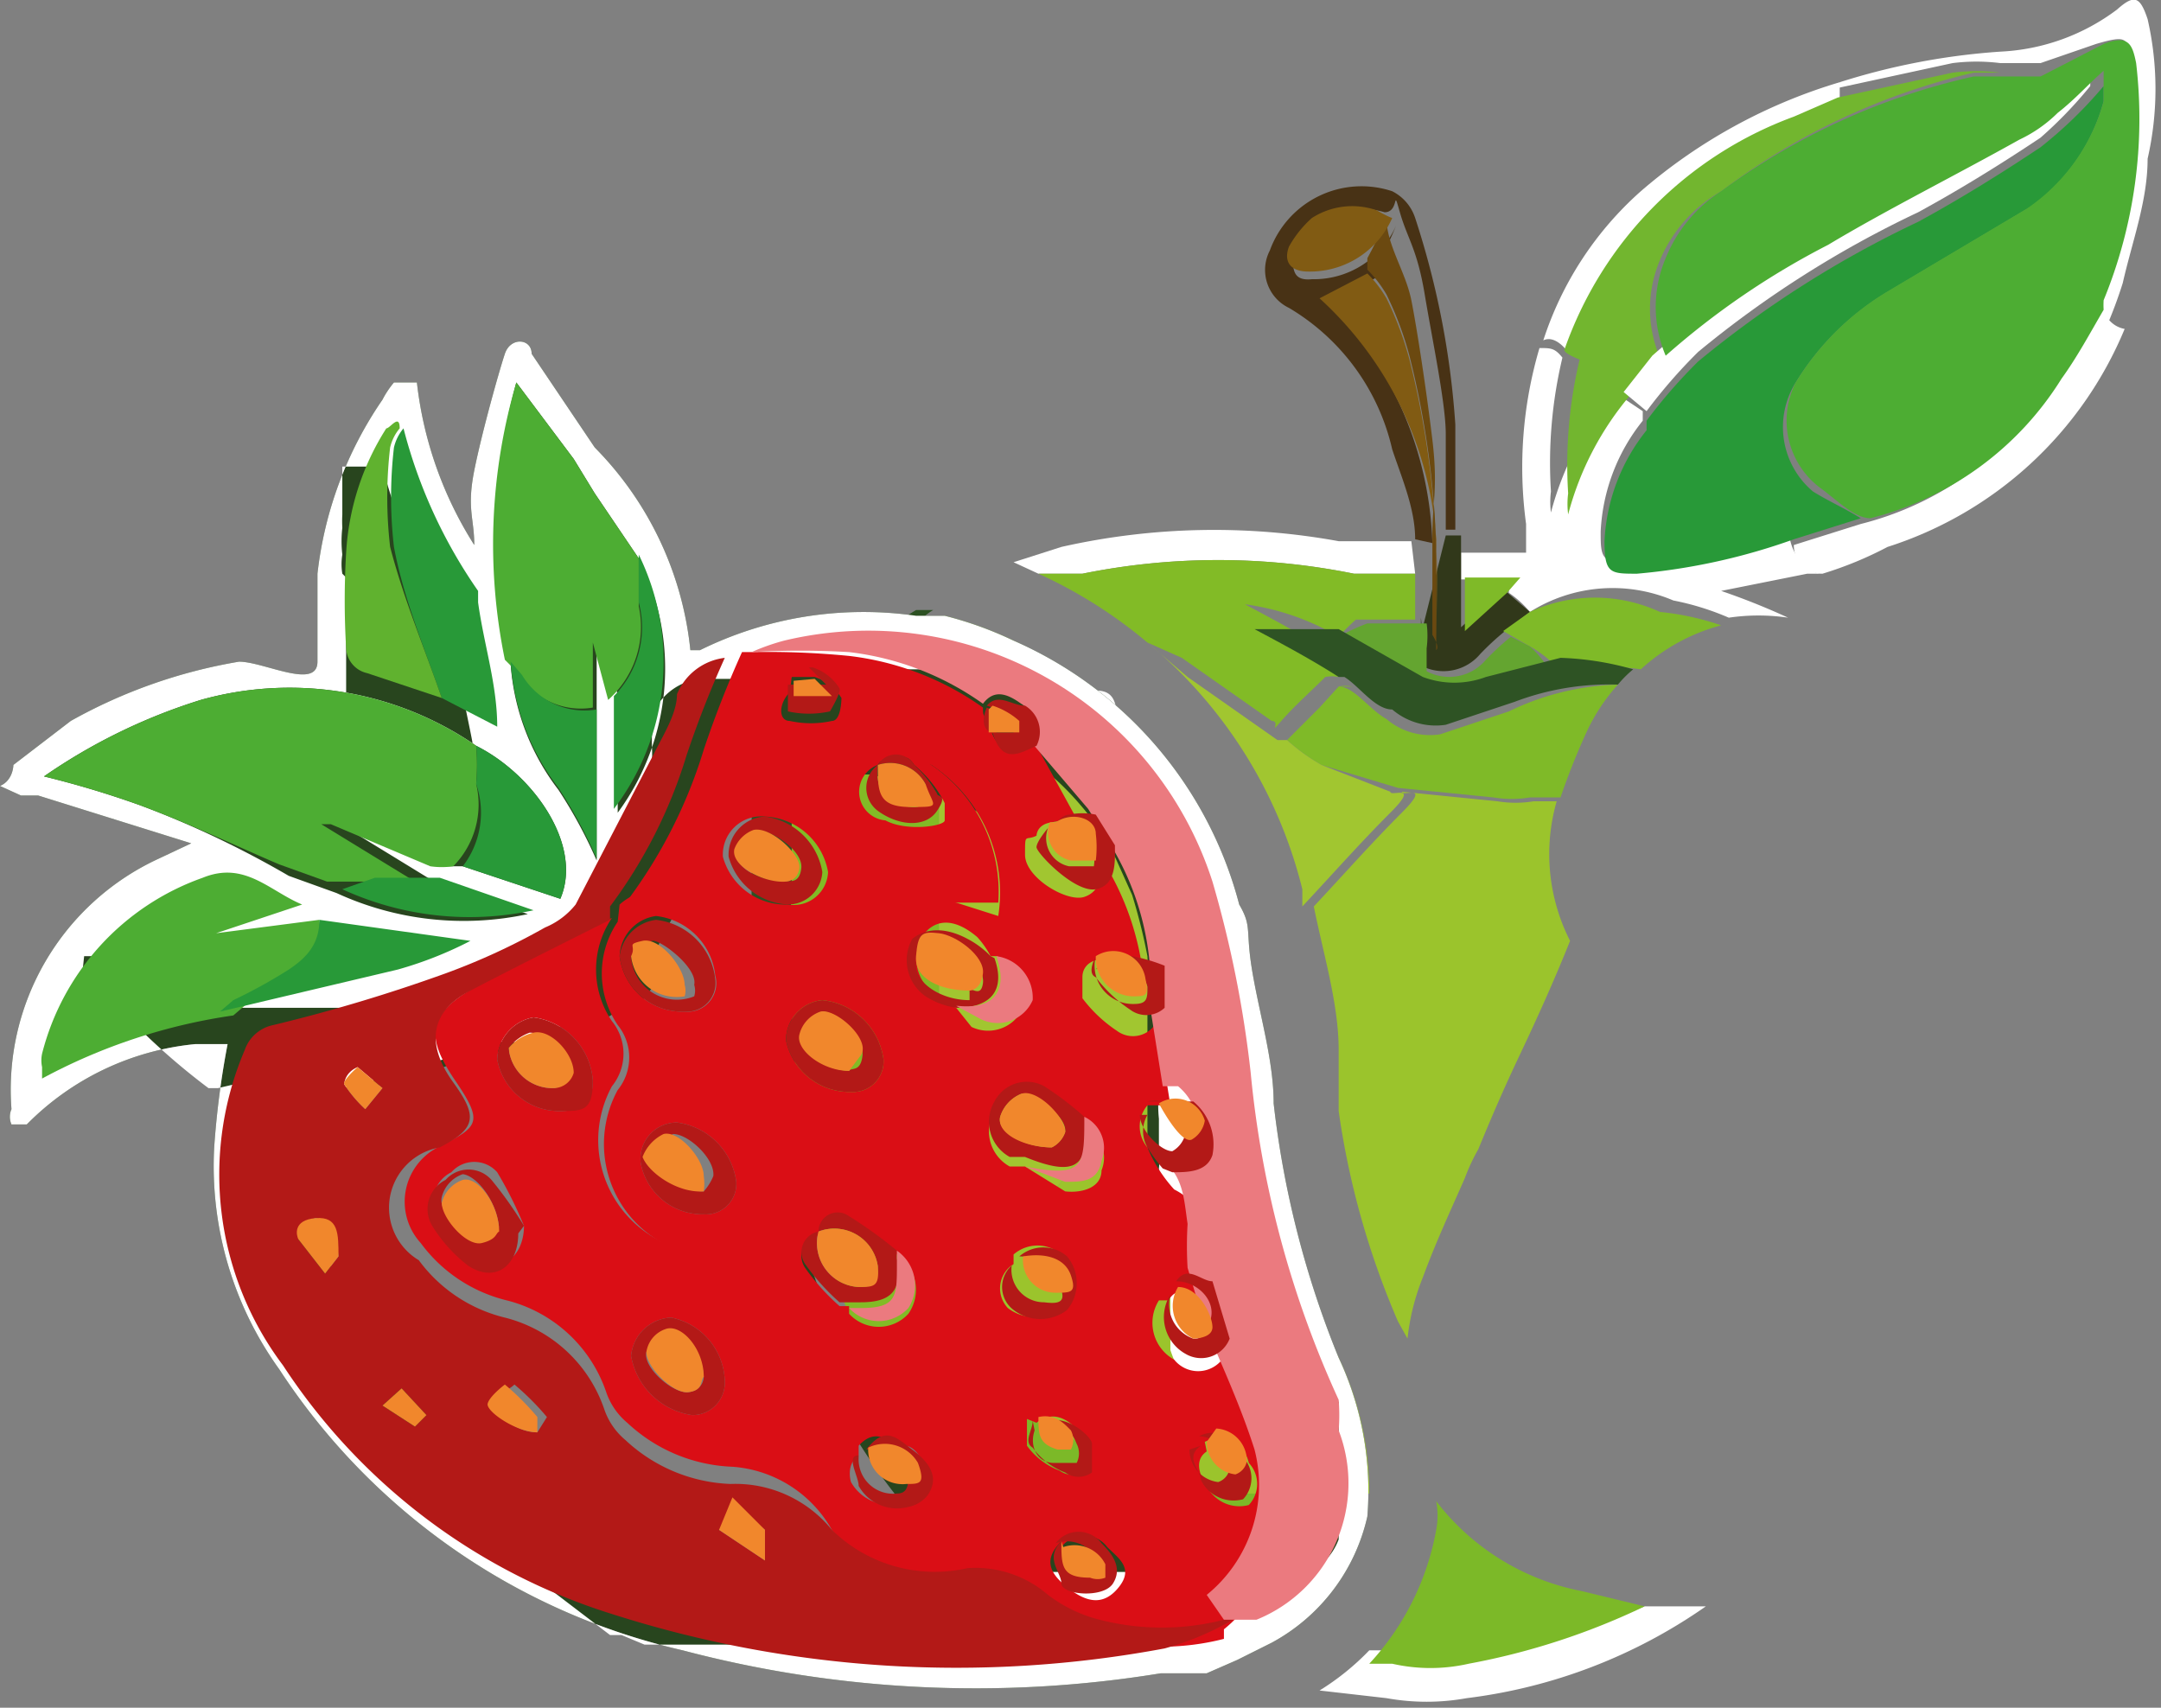 <svg xmlns="http://www.w3.org/2000/svg" viewBox="0 0 11.3 8.93">
  <rect x="0" y="0" width="11.3" height="8.93" fill="#808080" stroke="none"/>
  <defs>
    <style>
      .cls-1 {
        fill: #23401d;
      }

      .cls-2 {
        fill: #fff;
      }

      .cls-3 {
        fill: #28451e;
      }

      .cls-4 {
        fill: #2d5123;
      }

      .cls-5 {
        fill: #483215;
      }

      .cls-6 {
        fill: #26451e;
      }

      .cls-7 {
        fill: #31381a;
      }

      .cls-8 {
        fill: #245225;
      }

      .cls-9 {
        fill: #7cb928;
      }

      .cls-10 {
        fill: #7fba28;
      }

      .cls-11 {
        fill: #289938;
      }

      .cls-12 {
        fill: #72b62f;
      }

      .cls-13 {
        fill: #82bb26;
      }

      .cls-14 {
        fill: #815b13;
      }

      .cls-15 {
        fill: #6b4910;
      }

      .cls-16 {
        fill: #4dad33;
      }

      .cls-17 {
        fill: #64a530;
      }

      .cls-18 {
        fill: #9bc42c;
      }

      .cls-19 {
        fill: #a1c630;
      }

      .cls-20 {
        fill: #2e5324;
      }

      .cls-21 {
        fill: #fdfdfd;
      }

      .cls-22 {
        fill: #da0e15;
      }

      .cls-23 {
        fill: #b31917;
      }

      .cls-24 {
        fill: #eb7a7f;
      }

      .cls-25 {
        fill: #60b22f;
      }

      .cls-26 {
        fill: #348a35;
      }

      .cls-27 {
        fill: #f1872c;
      }

      .cls-28 {
        fill: #0d1111;
      }

      .cls-29 {
        fill: #cfe9ee;
      }
    </style>
  </defs>
  <g id="Capa_2" data-name="Capa 2">
    <g id="Capa_1-2" data-name="Capa 1">
      <g>
        <path class="cls-1" d="M6.47,8.64l-.16.07-.24,0L6,8.7l0,0-.06,0h0l0,0-.25-.17h0l-.1-.06h0l0,0h0l0,0-.29-.2L5.22,8a1.94,1.94,0,0,0,.29.21h0l.14.09.09.05.38.19h0l.11,0h0A.9.9,0,0,0,6.47,8.64Z"/>
        <path class="cls-2" d="M8.6,8.4l.32,0a2.77,2.77,0,0,1-1.25.48,1.18,1.18,0,0,1-.42,0L6.9,8.84a1.33,1.33,0,0,0,.26-.21l.12,0a.9.9,0,0,0,.4,0A3.67,3.67,0,0,0,8.6,8.4Z"/>
        <path class="cls-2" d="M9.53,3,9.45,3l0,0L9,3.09a3.65,3.65,0,0,1,.35.14h0a1.06,1.06,0,0,0-.31,0,1.4,1.4,0,0,0-.29-.09A.81.81,0,0,0,8,3.2a.52.52,0,0,0-.11-.1l0-.07H7.64V2.89l.34,0V2.74a2.2,2.2,0,0,1,.07-.92v0h0c.06,0,.08,0,.12.05s0,0,0,0a2.37,2.37,0,0,0-.06.7.43.43,0,0,0,0,.11h0a1.59,1.59,0,0,1,.33-.63l.15.1,0,.05a1,1,0,0,0-.22.58c0,.13,0,.17.17.17a3.26,3.26,0,0,0,.82-.13C9.38,2.92,9.46,3,9.53,3Z"/>
        <path class="cls-3" d="M9.85,3.73l0,0h0l0,0Z"/>
        <path class="cls-4" d="M4.79,3.19l.15,0,0,0h0l-.06,0,0,0a.27.27,0,0,0-.08.07h0l0,0h0l0,0,0,0,0,0,0,0,0,0,0,0,0,0h0l0,0,0,0v0l0,0,0,0,0,0v0l0,.05,0,0,0,.1v.09l0,0,0,0v0h0v.07h0v0h0v0h0v.22a.15.15,0,0,0,0,.07s0,0,0,.06v0s0,0,0,.07V5h0v.18a4,4,0,0,0,.05.6l0,0h0v.09h0l0,0h0L4,6.05a4.15,4.15,0,0,1-.07-1.36s0-.07,0-.1l0-.15a.44.44,0,0,1,0-.1.64.64,0,0,0,0-.07,1.46,1.46,0,0,1,.07-.19,1.37,1.37,0,0,1,.16-.32l0-.06h0l0,0,0,0,.14-.16.15-.14Z"/>
        <path class="cls-2" d="M7.4,3,7.08,3a3.57,3.57,0,0,0-1.42,0H5.6L5.53,3h-.1L5.3,2.94l.25-.08A3.63,3.63,0,0,1,7,2.83l.38,0Z"/>
        <path class="cls-5" d="M7.4,2.82c0-.16-.07-.32-.12-.47a1.16,1.16,0,0,0-.54-.74.22.22,0,0,1-.1-.3A.51.51,0,0,1,7.28,1a.24.24,0,0,1,.12.14,4.4,4.4,0,0,1,.21,1.08c0,.18,0,.37,0,.55H7.56c0-.17,0-.34,0-.5s-.07-.49-.11-.73-.09-.29-.13-.43,0,0-.08,0a.39.39,0,0,0-.36.07.57.57,0,0,0-.12.15c0,.08,0,.14.1.13a.47.47,0,0,0,.44-.28s0,0,0,0a2,2,0,0,1-.1.21l0,.06-.25.13a1.88,1.88,0,0,1,.54,1.26Z"/>
        <path class="cls-6" d="M4,6.05,4.08,6l0,0a5.3,5.3,0,0,0,.3,1,2.57,2.57,0,0,0,.41.67l.38.4-.14.12a3.1,3.1,0,0,1-.73-1A3.9,3.9,0,0,1,4,6.05Z"/>
        <path class="cls-2" d="M9.62.43a3.56,3.56,0,0,1,.84-.16,1.1,1.1,0,0,0,.61-.22c.09-.08.12-.07.16.05a1.64,1.64,0,0,1,0,.73c0,.22-.08.43-.13.65a2.34,2.34,0,0,1-.09.24.14.14,0,0,1-.11-.1.43.43,0,0,1,0-.05A2.5,2.5,0,0,0,11.13.33c0-.13,0-.15-.17-.1l-.29.1-.21,0a1,1,0,0,0-.25,0l-.6.13Z"/>
        <path class="cls-2" d="M11,1.62a.14.14,0,0,0,.11.1A2,2,0,0,1,9.87,2.86,1.93,1.93,0,0,1,9.53,3c-.07,0-.15-.05-.15-.15l.35-.11a1.65,1.65,0,0,0,1-.73C10.81,1.87,10.88,1.74,11,1.62Z"/>
        <path class="cls-2" d="M9.62.43V.51l-.23.1a2,2,0,0,0-1.2,1.22s-.06-.08-.12-.05A1.77,1.77,0,0,1,8.58,1,2.82,2.82,0,0,1,9.62.43Z"/>
        <path class="cls-7" d="M7.56,2.8h.08V3l0,.28.22-.2L8,3.2l-.13.1a1.42,1.42,0,0,0-.13.12.25.25,0,0,1-.31.06c-.06,0-.07-.06,0-.12a.5.5,0,0,0,0-.13V2.82h0l0,.5s0,.06,0,.08,0,0,0-.08Z"/>
        <path class="cls-8" d="M9.41,3l0,0Z"/>
        <path class="cls-6" d="M7.35,8.22h0Z"/>
        <path class="cls-6" d="M7.48,8.24h0Z"/>
        <path class="cls-8" d="M8.06,1.79v0Z"/>
        <path class="cls-9" d="M7.15,7.85h0v0a1,1,0,0,1-.5.66l-.18.09a.9.9,0,0,1-.22-.06h0l-.11,0h0l-.38-.19-.09-.05L5.51,8.2h0A1.94,1.94,0,0,1,5.22,8l-.38-.4V7.48l.31-.27,0-.09.16.13.17.13,0,0,.07,0h0a.41.41,0,0,0,.11.07,2.22,2.22,0,0,0,.6.24l.18,0h.69Z"/>
        <path class="cls-9" d="M8.27,8.32l.33.08a3.67,3.67,0,0,1-.92.3.9.9,0,0,1-.4,0l-.12,0A1.39,1.39,0,0,0,7.51,8h0a.4.4,0,0,0,0-.15v0A1.26,1.26,0,0,0,8.27,8.32Z"/>
        <path class="cls-10" d="M8.46,3.58a1,1,0,0,0-.16.24,3.65,3.65,0,0,0-.14.35H8a.58.58,0,0,1-.19,0l-.5-.05L6.91,4a1,1,0,0,1-.18-.13l.06-.06h0l.11-.11L7,3.59a.18.18,0,0,1,.07,0H7c.08,0,.16.12.25.17a.35.35,0,0,0,.28.08l.36-.12A1.39,1.39,0,0,1,8.46,3.58Z"/>
        <path class="cls-10" d="M9,3.27a1,1,0,0,0-.42.23,1.55,1.55,0,0,0-.43,0A.58.58,0,0,0,8,3.38L7.86,3.3,8,3.2a.81.81,0,0,1,.68,0A1.4,1.4,0,0,1,9,3.27Z"/>
        <path class="cls-11" d="M9.73,2.71l-.35.11A3.26,3.26,0,0,1,8.56,3c-.14,0-.17,0-.17-.17a1,1,0,0,1,.22-.58l0-.05a2.73,2.73,0,0,1,.27-.31,5.47,5.47,0,0,1,1.15-.73c.22-.12.43-.25.64-.39A2.23,2.23,0,0,0,11,.45s0,0,0,.08a1,1,0,0,1-.38.55l-.74.44A1.41,1.41,0,0,0,9.39,2a.44.44,0,0,0,.09.57C9.56,2.62,9.65,2.66,9.73,2.71Z"/>
        <path class="cls-12" d="M8.18,1.83A2,2,0,0,1,9.38.61l.23-.1.6-.13a1,1,0,0,1,.25,0l-.14,0A3.51,3.51,0,0,0,9,1a.75.75,0,0,0-.32.36.65.65,0,0,0,0,.51l-.15.19a1.59,1.59,0,0,0-.33.63h0a.43.43,0,0,1,0-.11,2.37,2.37,0,0,1,.06-.7S8.18,1.85,8.18,1.83Z"/>
        <path class="cls-2" d="M8.49,2.05l.15-.19a4.12,4.12,0,0,1,.85-.58c.35-.18.71-.36,1-.55a.72.72,0,0,0,.2-.14c.09-.07.16-.15.24-.22h0l0,.08a2.23,2.23,0,0,1-.26.27c-.21.14-.42.27-.64.39a5.47,5.47,0,0,0-1.15.73,2.73,2.73,0,0,0-.27.31Z"/>
        <path class="cls-10" d="M7.88,3.1l-.22.2,0-.28h.29Z"/>
        <path class="cls-13" d="M4.94,3.22a1.91,1.91,0,0,1,.36.13h0l0,0h0l0,0H5l0,0H5l0,0,0,0,0,0,0,0h0l0,0,0,0,0,0h0v0l0,0,0,0,0,0,0,0-.09.13,0,0,0,0h0V4l0,0,0,0,0,0v0l0,0v0s0,.07,0,.11v0a.19.19,0,0,0,0,.08V4.5a.19.19,0,0,0,0,.08v.09h0v0a1.09,1.09,0,0,0,0,.18v.19h0v.15h0v0h0v.35h0v.24l0,0V6l0,0v0l0,0v.05a.59.59,0,0,1,0,.08l0,0v0a.83.83,0,0,0,.07.13v0a.41.41,0,0,1,0,.09h0l.08.12h0a1.58,1.58,0,0,0,.12.15L5,7l.15.17,0,.09-.31.27v.11a2.57,2.57,0,0,1-.41-.67.61.61,0,0,0,0-.12l-.06-.15a.88.88,0,0,0-.05-.15v0c0-.17-.09-.34-.13-.51h0V5.82a4,4,0,0,1-.05-.6V5h0V4.9s0-.05,0-.07v0s0,0,0-.06a.15.15,0,0,1,0-.07V4.44h0v0h0v0h0V4.26h0v0l0,0,0,0V4l0-.1,0,0,0-.05v0l0,0,0,0,0,0v0l0,0,0,0h0l0,0,0,0,0,0,0,0,0,0,0,0,0,0h0l0,0h0a.27.27,0,0,1,.08-.07l0,0,.06,0h0Z"/>
        <path class="cls-13" d="M7.4,3v.24c-.1,0-.21,0-.31,0A1,1,0,0,0,7,3.33a1.3,1.3,0,0,0-.49-.17s0,0,0,0l0,0c.15.08.3.16.44.25A.6.6,0,0,1,7,3.54a.18.18,0,0,0-.07,0c-.08.08-.16.15-.23.23s0,0-.05,0l-.47-.33,0,0h0l0,0h0L6,3.36H6A2.48,2.48,0,0,0,5.43,3h.1l.07,0h.06A3.57,3.57,0,0,1,7.08,3Z"/>
        <path class="cls-6" d="M4.11,5.82v0h0Z"/>
        <path class="cls-14" d="M7.51,3.4s0,0,0-.08l0-.5A1.88,1.88,0,0,0,6.9,1.56l.25-.13a.64.64,0,0,1,.1.13,1.75,1.75,0,0,1,.12.32,4.63,4.63,0,0,1,.14,1C7.52,3,7.51,3.22,7.51,3.4Z"/>
        <path class="cls-15" d="M7.51,3.4c0-.18,0-.36,0-.54a4.63,4.63,0,0,0-.14-1,1.75,1.75,0,0,0-.12-.32.64.64,0,0,0-.1-.13l0-.06a2,2,0,0,0,.1-.21v0c0,.14.1.28.13.43s.08.48.11.73,0,.33,0,.5v.52S7.53,3.38,7.51,3.4Z"/>
        <path class="cls-14" d="M7.28,1.14v0s0,0,0,0a.47.47,0,0,1-.44.28c-.09,0-.13-.05-.1-.13a.57.57,0,0,1,.12-.15A.39.39,0,0,1,7.2,1.1S7.25,1.13,7.28,1.14Z"/>
        <path class="cls-16" d="M11,.37c-.08.07-.15.15-.24.22a.72.72,0,0,1-.2.14c-.34.19-.7.37-1,.55a4.12,4.12,0,0,0-.85.58.65.65,0,0,1,0-.51A.75.75,0,0,1,9,1,3.51,3.51,0,0,1,10.32.4l.14,0,.21,0L11,.23c.13-.05.15,0,.17.1A2.5,2.5,0,0,1,11,1.57a.43.43,0,0,0,0,.05c-.07.12-.14.25-.22.36a1.65,1.65,0,0,1-1,.73c-.08,0-.17-.09-.25-.15A.44.44,0,0,1,9.39,2a1.41,1.41,0,0,1,.47-.47l.74-.44A1,1,0,0,0,11,.53s0-.05,0-.08l0-.08v0h0Z"/>
        <path class="cls-17" d="M7,3.33a1,1,0,0,1,.15-.07c.1,0,.21,0,.31,0a.5.5,0,0,1,0,.13c0,.06,0,.1,0,.12a.25.25,0,0,0,.31-.06,1.42,1.42,0,0,1,.13-.12L8,3.38a.58.58,0,0,1,.1.12l-.39.1a.47.47,0,0,1-.33,0Z"/>
        <path class="cls-18" d="M7.16,7.81H6.47l-.18,0a2.22,2.22,0,0,1-.6-.24.41.41,0,0,1-.11-.07h0l-.07,0,0,0-.17-.13-.16-.13L5,7l-.07-.11L5,6.77l.56-.6,0,0L5.67,6h0l.08-.09.34-.36,0,0,.29-.32.1-.11c0,.23.08.46.11.68A5,5,0,0,0,7,7.1,1.64,1.64,0,0,1,7.16,7.81Z"/>
        <path class="cls-18" d="M8.21,4.92c-.08.2-.17.4-.26.59s-.15.33-.22.5a1,1,0,0,0-.07.15c-.07.16-.15.33-.22.52A1.19,1.19,0,0,0,7.36,7l-.05-.09A4.28,4.28,0,0,1,7,5.81v-.1c0-.07,0-.14,0-.22,0-.24-.08-.5-.13-.75.15-.16.3-.33.46-.49s0-.08,0-.11l.5.05a.58.58,0,0,0,.19,0h.12A1,1,0,0,0,8.21,4.92Z"/>
        <path class="cls-19" d="M6.91,4a1,1,0,0,1-.18-.13s0,0-.05,0l-.47-.33,0,0h0l0,0h0L6,3.36a2.43,2.43,0,0,1,.81,1.29s0,.06,0,.09c.15-.16.3-.33.46-.49s0-.08,0-.11ZM5.3,3.35h0l0,0h0l0,0H5l0,0H5l0,0,0,0,0,0,0,0h0l0,0,0,0,0,0h0v0l0,0,0,0,0,0,0,0-.09.13,0,0,0,0h0V4l0,0,0,0,0,0v0l0,0v0s0,.07,0,.11v0a.19.19,0,0,0,0,.08V4.5a.19.19,0,0,0,0,.08v.09h0v0a1.09,1.09,0,0,0,0,.18v.19h0v.15h0v0h0v.35h0v.24l0,0V6l0,0v0l0,0v.05a.59.59,0,0,1,0,.08l0,0v0a.83.83,0,0,0,.07.13v0a.41.41,0,0,1,0,.09h0l.08.12h0a1.58,1.58,0,0,0,.12.15L5,6.77l.56-.6,0,0L5.67,6h0l.08-.09.34-.36,0,0,.29-.32.1-.11c0-.12,0-.24-.07-.36A2.08,2.08,0,0,0,5.3,3.35Zm-.17.47v0h0l0,0h0l0,0h.07l0,0h.18a.76.76,0,0,1,.16,0c.07,0,.13,0,.14.12h0v0h0s0,0,0,0h0l0,0h0l0,0h0l0,0h0L5.5,4h0L5.43,4h0A.36.36,0,0,1,5.2,4c-.11,0-.14-.11-.07-.21Z"/>
        <path class="cls-20" d="M8.54,3.5a.6.6,0,0,0-.08.08,1.39,1.39,0,0,0-.54.09l-.36.12a.35.35,0,0,1-.28-.08c-.09,0-.17-.12-.25-.17H7l0,0,0,0H7l0,0c-.14-.09-.29-.17-.44-.25l0,0s0,0,0,0h.21l0,0,0,0h.06l.05,0,.06,0H7l.44.25a.47.47,0,0,0,.33,0l.39-.1A1.55,1.55,0,0,1,8.54,3.5Z"/>
        <path class="cls-8" d="M11,.37l0,0h0v0Z"/>
        <polygon class="cls-8" points="11 0.34 11 0.33 11 0.34 11 0.34"/>
        <path class="cls-21" d="M5.54,3.61a.76.76,0,0,1,.16,0c.07,0,.13,0,.14.12s0,.11-.09.14A3,3,0,0,1,5.43,4,.36.36,0,0,1,5.2,4c-.11,0-.14-.11-.07-.21A.57.57,0,0,1,5.54,3.61Z"/>
        <g>
          <path class="cls-3" d="M7,7.1a5,5,0,0,1-.34-1.33c0-.22-.07-.45-.11-.68s0-.24-.07-.36A2.08,2.08,0,0,0,5.3,3.35a1.91,1.91,0,0,0-.36-.13l-.15,0a1.93,1.93,0,0,0-1.13.18l-.05,0a1.76,1.76,0,0,0-.5-1.06l-.33-.49c0-.08-.11-.09-.14,0s-.12.41-.16.61,0,.25,0,.39A2,2,0,0,1,2.18,2s-.09,0-.12,0A.48.48,0,0,0,2,2.09H2l0,0h0A2,2,0,0,0,1.66,3c0,.15,0,.31,0,.46s-.28,0-.41,0a2.72,2.72,0,0,0-.88.31L.07,4s0,.08-.07.11l.11.05H.2L1,4.41v0l-.17.08A1.33,1.33,0,0,0,.06,5.8a.1.1,0,0,0,0,.08s.06,0,.08,0a1.43,1.43,0,0,1,.88-.42l.17,0A4.48,4.48,0,0,0,1.12,6a1.82,1.82,0,0,0,.34,1.16A3.43,3.43,0,0,0,3.57,8.63a6,6,0,0,0,2.5.12l.24,0,.16-.07.18-.09a1,1,0,0,0,.5-.66v0h0v0A1.64,1.64,0,0,0,7,7.1ZM5.27,8.31a4.91,4.91,0,0,1-1.85-.25A2.88,2.88,0,0,1,1.88,6.91a2,2,0,0,1-.15-.29h0a1.25,1.25,0,0,1-.09-.25,1.21,1.21,0,0,1,.05-.68l.12,0,.12,0,.39-.11.23-.08.11,0,.15-.07.2-.1.1,0,.05,0,.1-.06.06,0a.53.53,0,0,0,.11-.14h0l0-.07a.41.41,0,0,1,0-.09c.05-.11.11-.21.16-.31l.16-.33h0a1.2,1.2,0,0,0,.09-.21l0-.07H4l0,0h0l0,0h0l0,0h.27l.28,0a2,2,0,0,1,.39.13l.06,0h0l.12.07L5.43,4a1.45,1.45,0,0,1,.22.21,1.27,1.27,0,0,1,.18.27h0l.09.2A3,3,0,0,1,6,5a2.5,2.5,0,0,1,0,.29l0,.16v.09l0,.11v.12l0,.24a.36.36,0,0,1,0,.1v0h0c0,.17.07.35.11.52A3.37,3.37,0,0,0,6.4,7a3.76,3.76,0,0,0,.2.46.49.49,0,0,1,0,.07h0a.65.65,0,0,1,0,.24.37.37,0,0,1-.21.26h0l0,0h0l0,0H6.22l-.06,0h0l-.26,0-.21,0H5.6l-.23,0h-.1ZM1.48,4h.07L1.48,4h0l0,0h0L1.24,4Zm4.4-.65h0Zm0,0h0Z"/>
          <path class="cls-2" d="M7,7.1a5,5,0,0,1-.34-1.33c0-.22-.07-.45-.11-.68s0-.24-.07-.36A2.08,2.08,0,0,0,5.3,3.35a1.91,1.91,0,0,0-.36-.13l-.15,0a1.93,1.93,0,0,0-1.13.18l-.05,0a1.76,1.76,0,0,0-.5-1.06l-.33-.49c0-.08-.11-.09-.14,0s-.12.41-.16.61,0,.25,0,.39A2,2,0,0,1,2.18,2s-.09,0-.12,0A.48.48,0,0,0,2,2.09H2l0,0h0A2,2,0,0,0,1.66,3c0,.15,0,.31,0,.46s-.28,0-.41,0a2.72,2.72,0,0,0-.88.31L.07,4s0,.08-.07.11l.11.05H.2L1,4.41v0l-.17.08A1.33,1.33,0,0,0,.06,5.8a.1.1,0,0,0,0,.08s.06,0,.08,0a1.43,1.43,0,0,1,.88-.42l.17,0A4.48,4.48,0,0,0,1.12,6a1.82,1.82,0,0,0,.34,1.16A3.43,3.43,0,0,0,3.57,8.63a6,6,0,0,0,2.5.12l.24,0,.16-.07.18-.09a1,1,0,0,0,.5-.66v0h0v0A1.64,1.64,0,0,0,7,7.1ZM2.7,2l.3.4.11.18h0l.23.34a1.27,1.27,0,0,1-.11,1.33l0-.59c0-.1-.07-.19-.11-.28h0c0,.11,0,.22,0,.34s0,.5,0,.78a2.47,2.47,0,0,0-.2-.37,1.22,1.22,0,0,1-.25-.66A3,3,0,0,1,2.7,2ZM1.79,3a.31.31,0,0,1,0-.1.61.61,0,0,1,0-.14h0a.64.64,0,0,1,0-.07h0V2.59h0v0h0v0h0V2.44s0,0,0,0v0l0,0,0,0,0,0v0H2s0,0,0,0h0s0,0,0,0a2.63,2.63,0,0,0,.39.85s0,0,0,.06c0,.22.07.43.1.65h0l-.29-.15-.39-.12h0l0,0h0V3.25h0c0-.08,0-.15,0-.23ZM.73,4.21a5,5,0,0,0-.5-.15,3,3,0,0,1,.82-.4,1.72,1.72,0,0,1,1.44.24c.3.15.56.52.44.8l-.51-.17-.12,0-.52-.22h0l.49.3.49.17a1.59,1.59,0,0,1-1-.11l-.25-.09C1.27,4.44,1,4.31.73,4.21Zm0,1.18H.64l-.06,0H.52l0,0H.4l-.07,0h0l0,0h0l0,0V5.56a.13.13,0,0,1,0-.06h0a.24.24,0,0,0,0-.08l0,0v0l0,0,0,0v0s0-.1.08-.14L.44,5l0,0h0v0l0,0h0l0,0h0l0,0,.05,0,0,0h0l0,0h0l0,0h0l0,0,0,0,0,0,0,0,0,0H1l0,0H1l.05,0c.22-.09.35.07.52.14l-.06,0-.17.06-.22.07v0l.41,0,.13,0,.32,0,.47.07a2,2,0,0,1-.38.15l-.23.06-.12,0-.28.07-.3.07H1.09A3.58,3.58,0,0,1,.74,5.39ZM7,7.9V8S7,8,7,8l0,.05a.33.33,0,0,1-.06.1h0l0,0h0l0,0,0,0h0l0,0h0l0,0,0,0H6.55l0,0,0,0h0l-.14.07H4.44l-.22,0L4,8.6l-.16,0H3.73l-.07,0-.12,0-.06,0,0,0h0l-.05,0h0l-.06,0-.12-.05,0,0h0l0,0,0,0h0l0,0-.06,0L2.6,8.1l-.05,0h0l0,0h0l0,0,0,0h0l0,0,0,0h0l0,0,0,0h0l0,0h0l0,0L2,7.61l-.05-.05,0,0,0,0-.12-.14v0a.1.1,0,0,1,0,0l0,0h0l0-.05v0l0,0a1.66,1.66,0,0,1-.2-1.65l0,0v0l0,0h0l.05,0a8.54,8.54,0,0,0,.9-.27l.07,0,.06,0h0l.06,0,.29-.15L3,4.8H3l0,0,0,0h0l0,0,.21-.4.1-.2.1-.19,0-.08a1.17,1.17,0,0,1,0-.11l0-.08v0a.31.31,0,0,1,.25-.19H4l0,0H4.1a1.33,1.33,0,0,1,.34-.05h.4l.08,0h.13l.07,0h0l0,0a1.68,1.68,0,0,1,.3.15l0,0h0l0,0h0l0,0,0,0h0l0,0a.6.6,0,0,1,.08.08h0l0,0h0l0,0,.07.07L6,4,6,4l0,.07,0,0a.43.43,0,0,0,0,.07l0,0,0,0,0,0,0,0,0,0h0l0,0v0l0,0v.08l0,0,.06.21h0s0,0,0,.08,0,.07,0,.1V5.2l0,.1v.11l0,.2,0,.1v0a.68.68,0,0,0,0,.14V6a.52.52,0,0,1,0,.11h0s0,.08,0,.11l.06.28c0,.06,0,.11,0,.17h0l0,0v0l0,.06h0l0,0h0l0,0V7l0,0,0,0,0,.06a1.11,1.11,0,0,0,.07.16l0,.05,0,0s0,0,0,0v0s0,0,0,.06v0H7v0H7v0H7v.07a.09.09,0,0,1,0,0v0H7v.1A.11.11,0,0,0,7,7.9Z"/>
          <path class="cls-22" d="M3.93,3.41H3.88a5.38,5.38,0,0,0-.2.51,2.56,2.56,0,0,1-.4.79s0,0,0,.07a.31.31,0,0,1,.28-.07c.14,0,.19,0,.18-.16s0-.07,0-.11a.3.3,0,0,1,.08-.33.3.3,0,0,1,.35,0c.16.07.2.06.32-.06A.33.33,0,0,1,4.87,4a.8.8,0,0,1,.35.79L5,4.72a.3.3,0,0,0-.33.16.27.27,0,0,0,0,.32l.2.27c.13.2.06.35-.17.38a3.57,3.57,0,0,1-.47,0,.26.26,0,0,0-.25.2.81.81,0,0,0,0,.22c0,.17-.06.28-.21.28a.59.59,0,0,1-.57-.87s0,0,0,0a.27.27,0,0,0,0-.34.48.48,0,0,1,0-.54c-.24.12-.49.23-.73.37s-.24.26-.09.48.12.24-.07.34l0,0a.32.32,0,0,0-.11.51.79.79,0,0,0,.45.3.74.74,0,0,1,.52.48.36.36,0,0,0,.11.16.85.85,0,0,0,.55.23A.65.65,0,0,1,4.35,8a.77.77,0,0,0,.71.3.58.58,0,0,1,.42.14.75.75,0,0,0,.27.13,1.31,1.31,0,0,0,.65,0l0-.05a.74.74,0,0,0,.25-.76c-.07-.22-.17-.44-.26-.65a.16.16,0,0,1-.25,0,.22.22,0,0,1-.08-.31l.05,0c.06-.1.13,0,.19,0a1.89,1.89,0,0,1,0-.23c0-.13,0-.27-.16-.35h0l0,0A.76.76,0,0,1,6,6a.17.17,0,0,1,0-.22l0,0,.12,0-.07-.44a.14.14,0,0,1-.21.05.73.73,0,0,1-.18-.17s0-.07,0-.11h0c0-.09.11-.12.19-.07a.91.91,0,0,1,.13.08,1.44,1.44,0,0,0-.22-.63c0,.08,0,.17-.09.2s-.31-.1-.31-.22,0-.07.06-.1h0s0-.06.08-.07a.34.34,0,0,1,.14,0L5.42,3.9c-.09,0-.18.06-.23-.06s-.05-.09-.05-.14a1.51,1.51,0,0,0-.7-.27A4.35,4.35,0,0,0,3.93,3.41ZM6.3,7.54l0,0a.16.16,0,0,1,.23.11.16.16,0,0,1,0,.22.19.19,0,0,1-.22-.1s-.09-.12,0-.18Zm-2.16-4s.09,0,.12,0a.26.26,0,0,1,.14.11s0,.12-.05.12a.51.51,0,0,1-.22,0c-.06,0-.06-.09,0-.15Zm.3,3.29-.05,0a1.16,1.16,0,0,1-.18-.2.11.11,0,0,1,.07-.17h0a.1.1,0,0,1,.16-.08,2.27,2.27,0,0,1,.25.18.22.22,0,0,1,.06.31.21.21,0,0,1-.31,0ZM5.21,5h0a.22.22,0,0,1,.14.27.2.2,0,0,1-.27.1L5,5.27a.41.41,0,0,1-.11-.07.23.23,0,0,1-.07-.3c.06-.09.16-.11.29,0A.47.47,0,0,1,5.18,5Zm.21,2.44c.1-.08.2,0,.26.1s0,.12,0,.15a.12.12,0,0,1-.14,0,.37.37,0,0,1-.17-.13s0-.09,0-.14Zm.13.65h0a.15.15,0,0,1,.24,0c.06.06.14.11.06.21s-.17.08-.27,0S5.46,8.15,5.55,8.06ZM4.49,7.61l0-.05c.1-.11.17,0,.24,0s.15.14.08.24a.17.17,0,0,1-.1.06.23.23,0,0,1-.26-.11S4.42,7.66,4.49,7.61Zm.81-1,0-.05a.19.19,0,0,1,.25,0,.22.22,0,0,1,0,.28.23.23,0,0,1-.28,0A.15.15,0,0,1,5.3,6.61Zm.06-.51-.08,0a.21.21,0,0,1-.08-.29.19.19,0,0,1,.26-.08,1.66,1.66,0,0,1,.21.16.18.18,0,0,1,.09.23c0,.09-.1.12-.19.11ZM2.93,5.81a.33.33,0,0,1-.33-.27.23.23,0,0,1,.19-.22.36.36,0,0,1,.31.33C3.1,5.76,3.05,5.81,2.93,5.81ZM3.3,7.09a.22.22,0,0,1,.21-.2.35.35,0,0,1,.28.33.17.17,0,0,1-.17.18A.38.38,0,0,1,3.3,7.09Zm-.56-.68,0,0c0,.16-.12.26-.26.17a.77.77,0,0,1-.19-.21.17.17,0,0,1,.07-.24.16.16,0,0,1,.24,0A2.07,2.07,0,0,1,2.74,6.41Z"/>
          <path class="cls-23" d="M6.4,8.47a1.31,1.31,0,0,1-.65,0,.75.75,0,0,1-.27-.13.58.58,0,0,0-.42-.14A.77.77,0,0,1,4.35,8a.65.65,0,0,0-.53-.24.85.85,0,0,1-.55-.23.36.36,0,0,1-.11-.16.74.74,0,0,0-.52-.48.79.79,0,0,1-.45-.3A.32.32,0,0,1,2.3,6l0,0c.19-.1.2-.16.07-.34s-.14-.36.09-.48.49-.25.73-.37h0l0,0h0s0,0,0-.07a2.56,2.56,0,0,0,.4-.79,5.38,5.38,0,0,1,.2-.51.31.31,0,0,0-.25.19c0,.1-.07.21-.12.31l-.41.79a.4.4,0,0,1-.16.12,3.48,3.48,0,0,1-.52.24,8.54,8.54,0,0,1-.9.27.2.2,0,0,0-.15.13,1.66,1.66,0,0,0,.2,1.65,3.19,3.19,0,0,0,1.72,1.3,5.91,5.91,0,0,0,2.89.18,1.49,1.49,0,0,0,.39-.17ZM1.77,6.57l-.07.09-.14-.18s.06-.11.09-.11S1.76,6.45,1.77,6.57ZM4,8.16,3.76,8l.1-.11L4,8S4,8.1,4,8.16ZM2.81,7.49c-.11,0-.22-.09-.21-.15s.06-.07.09-.1a1.37,1.37,0,0,1,.17.17ZM2,5.69l-.09.11a.69.69,0,0,1-.11-.13s0-.06.07-.09ZM2,7.35l.1-.09.13.14-.06.06Z"/>
          <path class="cls-24" d="M6.4,8.47l.17,0A.77.77,0,0,0,7,7.48a1,1,0,0,0,0-.16,5.29,5.29,0,0,1-.46-1.71,5.86,5.86,0,0,0-.2-1A1.89,1.89,0,0,0,4.1,3.35a1.15,1.15,0,0,0-.17.06,4.35,4.35,0,0,1,.51,0,1.51,1.51,0,0,1,.7.27h0c.06-.08.13-.05.2,0a.16.16,0,0,1,.06.21l.29.34h0l0,0,.1.16a1.44,1.44,0,0,1,.22.63l0,.22.07.44.08,0a.29.29,0,0,1,.1.28c0,.11-.13.08-.21.09.14.08.14.22.16.35a1.89,1.89,0,0,0,0,.23l.09.3c.09.21.19.43.26.65a.74.74,0,0,1-.25.76Z"/>
          <path class="cls-25" d="M1.17,4Zm0,0Zm0,0,0,0Z"/>
          <path class="cls-16" d="M1.05,3.66a1.72,1.72,0,0,1,1.44.24,1.17,1.17,0,0,1,0,.2.46.46,0,0,1-.12.43.42.42,0,0,1-.12,0l-.52-.22-.05,0h0l0,0h0l.49.3-.34,0-.12,0-.25-.09C1.27,4.44,1,4.31.73,4.21a5,5,0,0,0-.5-.15A3,3,0,0,1,1.05,3.66ZM1.17,4h0l0,0Z"/>
          <path class="cls-25" d="M3.11,2.56Z"/>
          <path class="cls-16" d="M2.7,2l.3.4.11.18h0l.23.34,0,.25a.51.51,0,0,1-.16.49L3.1,3.36h0c0,.11,0,.22,0,.34a.38.38,0,0,1-.39-.18l-.07-.07A3,3,0,0,1,2.7,2Zm.36,1.34h0v0a0,0,0,0,0,0,0Z"/>
          <path class="cls-16" d="M1.67,4.81l-.54.07v0l.45-.15c-.17-.07-.3-.23-.52-.14a1.32,1.32,0,0,0-.84.92.17.17,0,0,0,0,.07v.06a3,3,0,0,1,1-.33l.07-.06a2.69,2.69,0,0,0,.29-.16C1.6,5,1.69,4.94,1.67,4.81Z"/>
          <path class="cls-11" d="M2.31,3.65l.29.15h0c0-.22-.07-.43-.1-.65,0,0,0,0,0-.06a2.63,2.63,0,0,1-.39-.85.24.24,0,0,0-.05.1,2.26,2.26,0,0,0,0,.52C2.11,3.13,2.22,3.39,2.31,3.65Z"/>
          <path class="cls-25" d="M2.31,3.65c-.09-.26-.2-.52-.27-.79a2.26,2.26,0,0,1,0-.52.24.24,0,0,1,.05-.1c0-.08-.05,0-.07,0a1.35,1.35,0,0,0-.21.65,4.21,4.21,0,0,0,0,.5.14.14,0,0,0,.11.13Z"/>
          <path class="cls-11" d="M2.42,4.53l.51.17c.12-.28-.14-.65-.44-.8a1.17,1.17,0,0,1,0,.2A.46.46,0,0,1,2.42,4.53Z"/>
          <path class="cls-11" d="M1.67,4.81c0,.13-.07.2-.16.26a2.69,2.69,0,0,1-.29.16l-.07.06.93-.22a2,2,0,0,0,.38-.15Z"/>
          <path class="cls-11" d="M2.67,3.46a1.22,1.22,0,0,0,.25.66,2.47,2.47,0,0,1,.2.37c0-.28,0-.53,0-.78a.38.38,0,0,1-.39-.18Z"/>
          <path class="cls-11" d="M3.21,3.64l0,.59A1.27,1.27,0,0,0,3.34,2.9l0,.25A.51.51,0,0,1,3.21,3.64Z"/>
          <path class="cls-11" d="M1.79,4.65a1.59,1.59,0,0,0,1,.11l-.49-.17-.34,0Z"/>
          <polygon class="cls-26" points="2.6 3.8 2.61 3.81 2.6 3.8 2.6 3.8"/>
          <path class="cls-22" d="M3.23,4.82a.48.48,0,0,0,0,.54.27.27,0,0,1,0,.34s0,0,0,0a.59.59,0,0,0,.57.87c.15,0,.24-.11.21-.28a.81.81,0,0,1,0-.22.26.26,0,0,1,.25-.2,3.57,3.57,0,0,0,.47,0c.23,0,.3-.18.17-.38l-.2-.27a.27.27,0,0,1,0-.32A.3.3,0,0,1,5,4.72l.22,0A.8.8,0,0,0,4.87,4,.33.33,0,0,0,4.45,4c-.12.12-.16.13-.32.06a.3.3,0,0,0-.35,0,.3.3,0,0,0-.08.33s0,.07,0,.11,0,.19-.18.16a.31.31,0,0,0-.28.07h0l0,0ZM4.59,4h0a.11.11,0,0,1,.19,0,.62.62,0,0,1,.16.2s0,.06,0,.09-.2.06-.31,0A.15.15,0,0,1,4.59,4ZM3.68,6.35a.33.33,0,0,1-.33-.27.19.19,0,0,1,.19-.21.36.36,0,0,1,.31.31A.16.16,0,0,1,3.68,6.35Zm.44-1.62a.34.34,0,0,1-.34-.25A.2.2,0,0,1,4,4.27a.35.35,0,0,1,.33.29A.18.18,0,0,1,4.12,4.73Zm-.54.56A.33.33,0,0,1,3.24,5a.22.22,0,0,1,.19-.21.35.35,0,0,1,.31.31A.15.15,0,0,1,3.58,5.29Zm.87.42a.34.34,0,0,1-.34-.27.21.21,0,0,1,.19-.21.36.36,0,0,1,.32.31A.16.16,0,0,1,4.45,5.71Z"/>
          <path class="cls-23" d="M2.93,5.81c.12,0,.17,0,.17-.16a.36.36,0,0,0-.31-.33.23.23,0,0,0-.19.22A.33.33,0,0,0,2.93,5.81Zm-.27-.33a.24.24,0,0,1,.11-.08c.09,0,.21.11.21.21a.11.11,0,0,1-.08.08A.23.23,0,0,1,2.66,5.48Z"/>
          <path class="cls-23" d="M3.3,7.09a.38.38,0,0,0,.32.31.17.17,0,0,0,.17-.18.35.35,0,0,0-.28-.33A.22.22,0,0,0,3.3,7.09Zm.38.11s0,.07-.08.08-.24-.13-.22-.21A.15.15,0,0,1,3.48,7C3.56,6.92,3.67,7.05,3.68,7.2Z"/>
          <path class="cls-23" d="M2.74,6.41a2.07,2.07,0,0,0-.17-.24.16.16,0,0,0-.24,0,.17.17,0,0,0-.07.24.77.77,0,0,0,.19.21c.14.09.26,0,.26-.17Zm-.13,0s0,.06-.09.06-.23-.13-.21-.21a.17.17,0,0,1,.11-.12C2.5,6.15,2.61,6.3,2.61,6.44Z"/>
          <path class="cls-23" d="M5.18,5a.47.47,0,0,0-.12-.09c-.13-.07-.23-.05-.29,0a.23.23,0,0,0,.07.3A.41.41,0,0,0,5,5.27H5c.18,0,.26-.09.2-.26l0,0h0Zm-.11.23c-.15,0-.28-.09-.28-.18s0-.12.12-.12.24.13.23.21S5.08,5.16,5.07,5.18Z"/>
          <path class="cls-23" d="M4.69,6.54a2.27,2.27,0,0,0-.25-.18.1.1,0,0,0-.16.08.23.23,0,0,1,.31.18c0,.07,0,.11-.1.11a.23.23,0,0,1-.21-.29.11.11,0,0,0-.07.17,1.16,1.16,0,0,0,.18.2l.05,0H4.5c.16,0,.22-.06.19-.23Z"/>
          <path class="cls-23" d="M5.67,5.84a1.66,1.66,0,0,0-.21-.16.19.19,0,0,0-.26.08.21.21,0,0,0,.08.29l.08,0C5.63,6.16,5.7,6.1,5.67,5.84ZM5.5,6c-.14,0-.29-.08-.27-.16a.19.19,0,0,1,.11-.12c.08,0,.24.12.23.2A.14.14,0,0,1,5.5,6Z"/>
          <path class="cls-23" d="M5.83,4.42l-.1-.16,0,0h0a.34.34,0,0,0-.14,0s-.05,0-.08.07.16,0,.21.06a.58.58,0,0,1,0,.14s-.09,0-.13,0a.15.15,0,0,1-.11-.2s-.06.07-.06.1.2.24.31.22S5.83,4.5,5.83,4.42Z"/>
          <path class="cls-23" d="M6.09,5.27l0-.22A.91.91,0,0,0,5.92,5c-.08,0-.14,0-.19.07A.17.17,0,0,1,6,5.16c0,.06,0,.09-.07.09A.2.2,0,0,1,5.73,5s-.05.09,0,.11a.73.73,0,0,0,.18.17A.14.14,0,0,0,6.09,5.27Z"/>
          <path class="cls-23" d="M6.13,6.13c.08,0,.18,0,.21-.09a.29.29,0,0,0-.1-.28l-.08,0L6,5.76h0a.16.16,0,0,1,.2.16.14.14,0,0,1-.07.1c-.06,0-.17-.11-.17-.19s0,0,0,0H6A.17.17,0,0,0,6,6a.76.76,0,0,0,.08.11l0,0Z"/>
          <path class="cls-23" d="M5.3,6.61a.15.15,0,0,0,0,.24.23.23,0,0,0,.28,0,.22.22,0,0,0,0-.28.19.19,0,0,0-.25,0h0c.12,0,.17.06.21.15s0,.1-.08.09a.17.17,0,0,1-.17-.19Z"/>
          <path class="cls-23" d="M6.43,7l-.09-.3c-.06,0-.13-.09-.19,0h0c.11,0,.21.1.18.2S6.27,7,6.24,7a.19.19,0,0,1-.12-.23l0,0a.22.22,0,0,0,.08.31A.16.16,0,0,0,6.43,7Z"/>
          <path class="cls-23" d="M4.49,7.61c-.07,0,0,.11,0,.16a.23.23,0,0,0,.26.11.17.17,0,0,0,.1-.06c.07-.1,0-.18-.08-.24s-.14-.13-.24,0h0a.2.2,0,0,1,.22.12c0,.06,0,.11-.06.11a.18.18,0,0,1-.2-.19Z"/>
          <path class="cls-23" d="M5.55,8.06c-.09.09,0,.16,0,.22s.22.08.27,0,0-.15-.06-.21a.15.15,0,0,0-.24,0,.18.18,0,0,1,.22.09s0,.06,0,.07a.11.11,0,0,1-.08,0C5.6,8.25,5.55,8.19,5.55,8.06Z"/>
          <path class="cls-23" d="M5.4,7.43c0,.05-.05.11,0,.14a.37.37,0,0,0,.17.13.12.12,0,0,0,.14,0s0-.11,0-.15-.16-.18-.26-.1h0c.09,0,.14,0,.18.1a.11.11,0,0,1,0,.1H5.51c-.08,0-.13-.08-.1-.17Z"/>
          <path class="cls-24" d="M5.21,5l0,0c.06.17,0,.28-.2.26H5l.13.07a.2.2,0,0,0,.27-.1A.22.22,0,0,0,5.21,5Z"/>
          <path class="cls-23" d="M6.28,7.56c-.09.06,0,.13,0,.18a.19.19,0,0,0,.22.1.16.16,0,0,0,0-.22.16.16,0,0,0-.23-.11h0a.17.17,0,0,1,.16.17.09.09,0,0,1-.06.07.17.17,0,0,1-.15-.17s0,0,0,0Z"/>
          <path class="cls-24" d="M4.69,6.54v.07c0,.17,0,.23-.19.23H4.44a.21.21,0,0,0,.31,0A.22.22,0,0,0,4.69,6.54Z"/>
          <path class="cls-24" d="M5.67,5.84c0,.26,0,.32-.31.26l.21.08c.09,0,.17,0,.19-.11A.18.18,0,0,0,5.67,5.84Z"/>
          <path class="cls-23" d="M4.12,3.57c0,.06,0,.13,0,.15a.51.51,0,0,0,.22,0s.06-.1.05-.12a.26.26,0,0,0-.14-.11s-.08,0-.12,0h.1l.09.09s0,0-.06,0l-.14,0s0-.05,0-.08Z"/>
          <path class="cls-23" d="M5.42,3.9a.16.16,0,0,0-.06-.21c-.07,0-.14-.07-.2,0h0s0,0,0,0a.39.39,0,0,1,.14.08s0,0,0,.06H5.19C5.24,4,5.33,3.94,5.42,3.9Z"/>
          <path class="cls-23" d="M5.16,3.7h0s-.06.12.05.14h0l0-.12Z"/>
          <path class="cls-23" d="M4.53,7.56l0,.05h0l0,0Z"/>
          <path class="cls-23" d="M5.34,6.56l0,.05h0l0,0Z"/>
          <path class="cls-23" d="M6.15,6.72l-.05,0,0,0,0,0Z"/>
          <path class="cls-24" d="M4.44,6.84l-.05,0Z"/>
          <path class="cls-24" d="M6.13,6.13l0,0Z"/>
          <path class="cls-23" d="M4.14,3.55l0,0h0l0,0Z"/>
          <path class="cls-23" d="M6,5.76l0,0H6l0,0Z"/>
          <path class="cls-23" d="M6.32,7.51l0,0h0l0,0Z"/>
          <path class="cls-23" d="M6.3,7.54l0,0h0l0,0Z"/>
          <path class="cls-24" d="M5.18,5l0,0Z"/>
          <path class="cls-23" d="M5.42,7.41l0,0h0l0,0Z"/>
          <path class="cls-27" d="M1.77,6.57c0-.12,0-.21-.12-.2s-.1.09-.09.11l.14.18Z"/>
          <path class="cls-27" d="M4,8.16C4,8.1,4,8.05,4,8l-.17-.17L3.76,8Z"/>
          <path class="cls-27" d="M2.81,7.49l0-.08a1.37,1.37,0,0,0-.17-.17s-.08.06-.09.1S2.7,7.49,2.81,7.49Z"/>
          <path class="cls-27" d="M2,5.69l-.13-.11s-.08.07-.07.09a.69.69,0,0,0,.11.13Z"/>
          <path class="cls-27" d="M2,7.35l.17.11.06-.06-.13-.14Z"/>
          <path class="cls-22" d="M3.23,4.81l0,0Z"/>
          <path class="cls-22" d="M5.7,4.24l0,0Z"/>
          <polygon class="cls-24" points="1.17 3.95 1.17 3.95 1.17 3.95 1.17 3.95"/>
          <path class="cls-26" d="M1.17,4l0,0Z"/>
          <path class="cls-28" d="M1.72,4.26l0,0h0l-.05,0Z"/>
          <path class="cls-28" d="M1.71,4.25h0Z"/>
          <polygon class="cls-29" points="3.11 2.56 3.11 2.56 3.11 2.56 3.11 2.56 3.11 2.56"/>
          <path class="cls-28" d="M3.06,3.32h0v0a0,0,0,0,0,0,0Z"/>
          <path class="cls-23" d="M3.68,6.35a.16.16,0,0,0,.17-.17.36.36,0,0,0-.31-.31.19.19,0,0,0-.19.21A.33.33,0,0,0,3.68,6.35Zm0-.12c-.14,0-.29-.1-.27-.18a.22.22,0,0,1,.11-.12c.08,0,.22.13.21.22A.28.28,0,0,1,3.68,6.23Z"/>
          <path class="cls-23" d="M4.12,4.73a.18.18,0,0,0,.18-.17A.35.35,0,0,0,4,4.27a.2.2,0,0,0-.19.21A.34.34,0,0,0,4.12,4.73Zm0-.12c-.16,0-.29-.08-.27-.17a.17.17,0,0,1,.1-.1c.09,0,.25.11.24.2S4.12,4.6,4.11,4.61Z"/>
          <path class="cls-23" d="M3.58,5.29a.15.15,0,0,0,.16-.17.35.35,0,0,0-.31-.31A.22.22,0,0,0,3.24,5,.33.33,0,0,0,3.58,5.29ZM3.3,5s.07-.07.11-.08.24.14.22.23a.1.1,0,0,1,0,.06A.24.24,0,0,1,3.3,5Z"/>
          <path class="cls-23" d="M4.45,5.71a.16.16,0,0,0,.17-.17.36.36,0,0,0-.32-.31.21.21,0,0,0-.19.21A.34.34,0,0,0,4.45,5.71Zm0-.11c-.14,0-.28-.11-.26-.19a.17.17,0,0,1,.11-.12c.08,0,.22.14.21.23S4.45,5.58,4.44,5.6Z"/>
          <path class="cls-23" d="M4.59,4a.15.15,0,0,0,0,.24c.11.08.25.09.31,0s0-.07,0-.09A.62.62,0,0,0,4.78,4a.11.11,0,0,0-.19,0,.21.21,0,0,1,.25.1c0,.08,0,.13-.08.12S4.57,4.17,4.59,4Z"/>
          <path class="cls-27" d="M2.66,5.48a.23.23,0,0,0,.24.21A.11.11,0,0,0,3,5.61c0-.1-.12-.23-.21-.21A.24.24,0,0,0,2.66,5.48Z"/>
          <path class="cls-27" d="M3.68,7.2c0-.15-.12-.28-.2-.25a.15.15,0,0,0-.1.12c0,.08.14.22.22.21S3.66,7.22,3.68,7.2Z"/>
          <path class="cls-27" d="M2.61,6.44c0-.14-.11-.29-.19-.27a.17.17,0,0,0-.11.12c0,.08.13.23.21.21S2.59,6.45,2.61,6.44Z"/>
          <path class="cls-27" d="M5.07,5.18s.06,0,.07-.09-.14-.2-.23-.21-.11,0-.12.12S4.92,5.18,5.07,5.18Z"/>
          <path class="cls-27" d="M4.28,6.44a.23.23,0,0,0,.21.29c.08,0,.11,0,.1-.11a.23.23,0,0,0-.31-.18Z"/>
          <path class="cls-27" d="M5.5,6a.14.14,0,0,0,.07-.08c0-.08-.15-.23-.23-.2a.19.19,0,0,0-.11.12C5.21,5.93,5.36,6,5.5,6Z"/>
          <path class="cls-27" d="M5.49,4.3a.15.15,0,0,0,.11.2s.09,0,.13,0a.58.58,0,0,0,0-.14c0-.08-.12-.12-.21-.06Z"/>
          <path class="cls-27" d="M5.73,5a.2.2,0,0,0,.19.21c.07,0,.09,0,.07-.09A.17.17,0,0,0,5.73,5Z"/>
          <path class="cls-27" d="M6.06,5.77l0,0s0,0,0,0,.11.21.17.19a.14.14,0,0,0,.07-.1A.16.16,0,0,0,6.06,5.77Z"/>
          <path class="cls-27" d="M5.35,6.57l0,0a.17.17,0,0,0,.17.19c.08,0,.11,0,.08-.09S5.47,6.55,5.35,6.57Z"/>
          <path class="cls-27" d="M6.16,6.73l0,0A.19.19,0,0,0,6.24,7s.1,0,.1-.06S6.27,6.73,6.16,6.73Z"/>
          <path class="cls-27" d="M4.54,7.57l0,0a.18.18,0,0,0,.2.19c.07,0,.1,0,.06-.11A.2.2,0,0,0,4.54,7.57Z"/>
          <path class="cls-27" d="M5.55,8.06c0,.13,0,.19.15.19a.11.11,0,0,0,.08,0s0-.05,0-.07a.18.18,0,0,0-.22-.09Z"/>
          <path class="cls-27" d="M5.43,7.41l0,0c0,.09,0,.14.1.17H5.6a.11.11,0,0,0,0-.1C5.57,7.45,5.52,7.39,5.43,7.41Z"/>
          <path class="cls-27" d="M6.31,7.54l0,0s0,0,0,0a.17.17,0,0,0,.15.17.09.09,0,0,0,.06-.07.17.17,0,0,0-.16-.17Z"/>
          <path class="cls-27" d="M4.15,3.56l0,0s0,.07,0,.08l.14,0s0,0,.06,0l-.09-.09Z"/>
          <path class="cls-27" d="M5.17,3.71l0,.12h.16s0-.06,0-.06a.39.39,0,0,0-.14-.08S5.18,3.7,5.17,3.71Z"/>
          <path class="cls-27" d="M3.68,6.23a.28.28,0,0,0,0-.08c0-.09-.13-.24-.21-.22a.22.22,0,0,0-.11.12C3.39,6.13,3.54,6.24,3.68,6.23Z"/>
          <path class="cls-27" d="M4.11,4.61s.06,0,.07-.07-.15-.22-.24-.2a.17.17,0,0,0-.1.1C3.82,4.53,4,4.62,4.11,4.61Z"/>
          <path class="cls-27" d="M3.3,5a.24.24,0,0,0,.28.21.1.1,0,0,0,0-.06c0-.09-.13-.25-.22-.23S3.33,4.94,3.3,5Z"/>
          <path class="cls-27" d="M4.44,5.6s0,0,.06-.08-.13-.25-.21-.23a.17.17,0,0,0-.11.12C4.16,5.49,4.3,5.6,4.44,5.6Z"/>
          <path class="cls-27" d="M4.59,4c0,.14,0,.22.17.22s.12,0,.08-.12A.21.21,0,0,0,4.59,4Z"/>
        </g>
      </g>
    </g>
  </g>
</svg>
